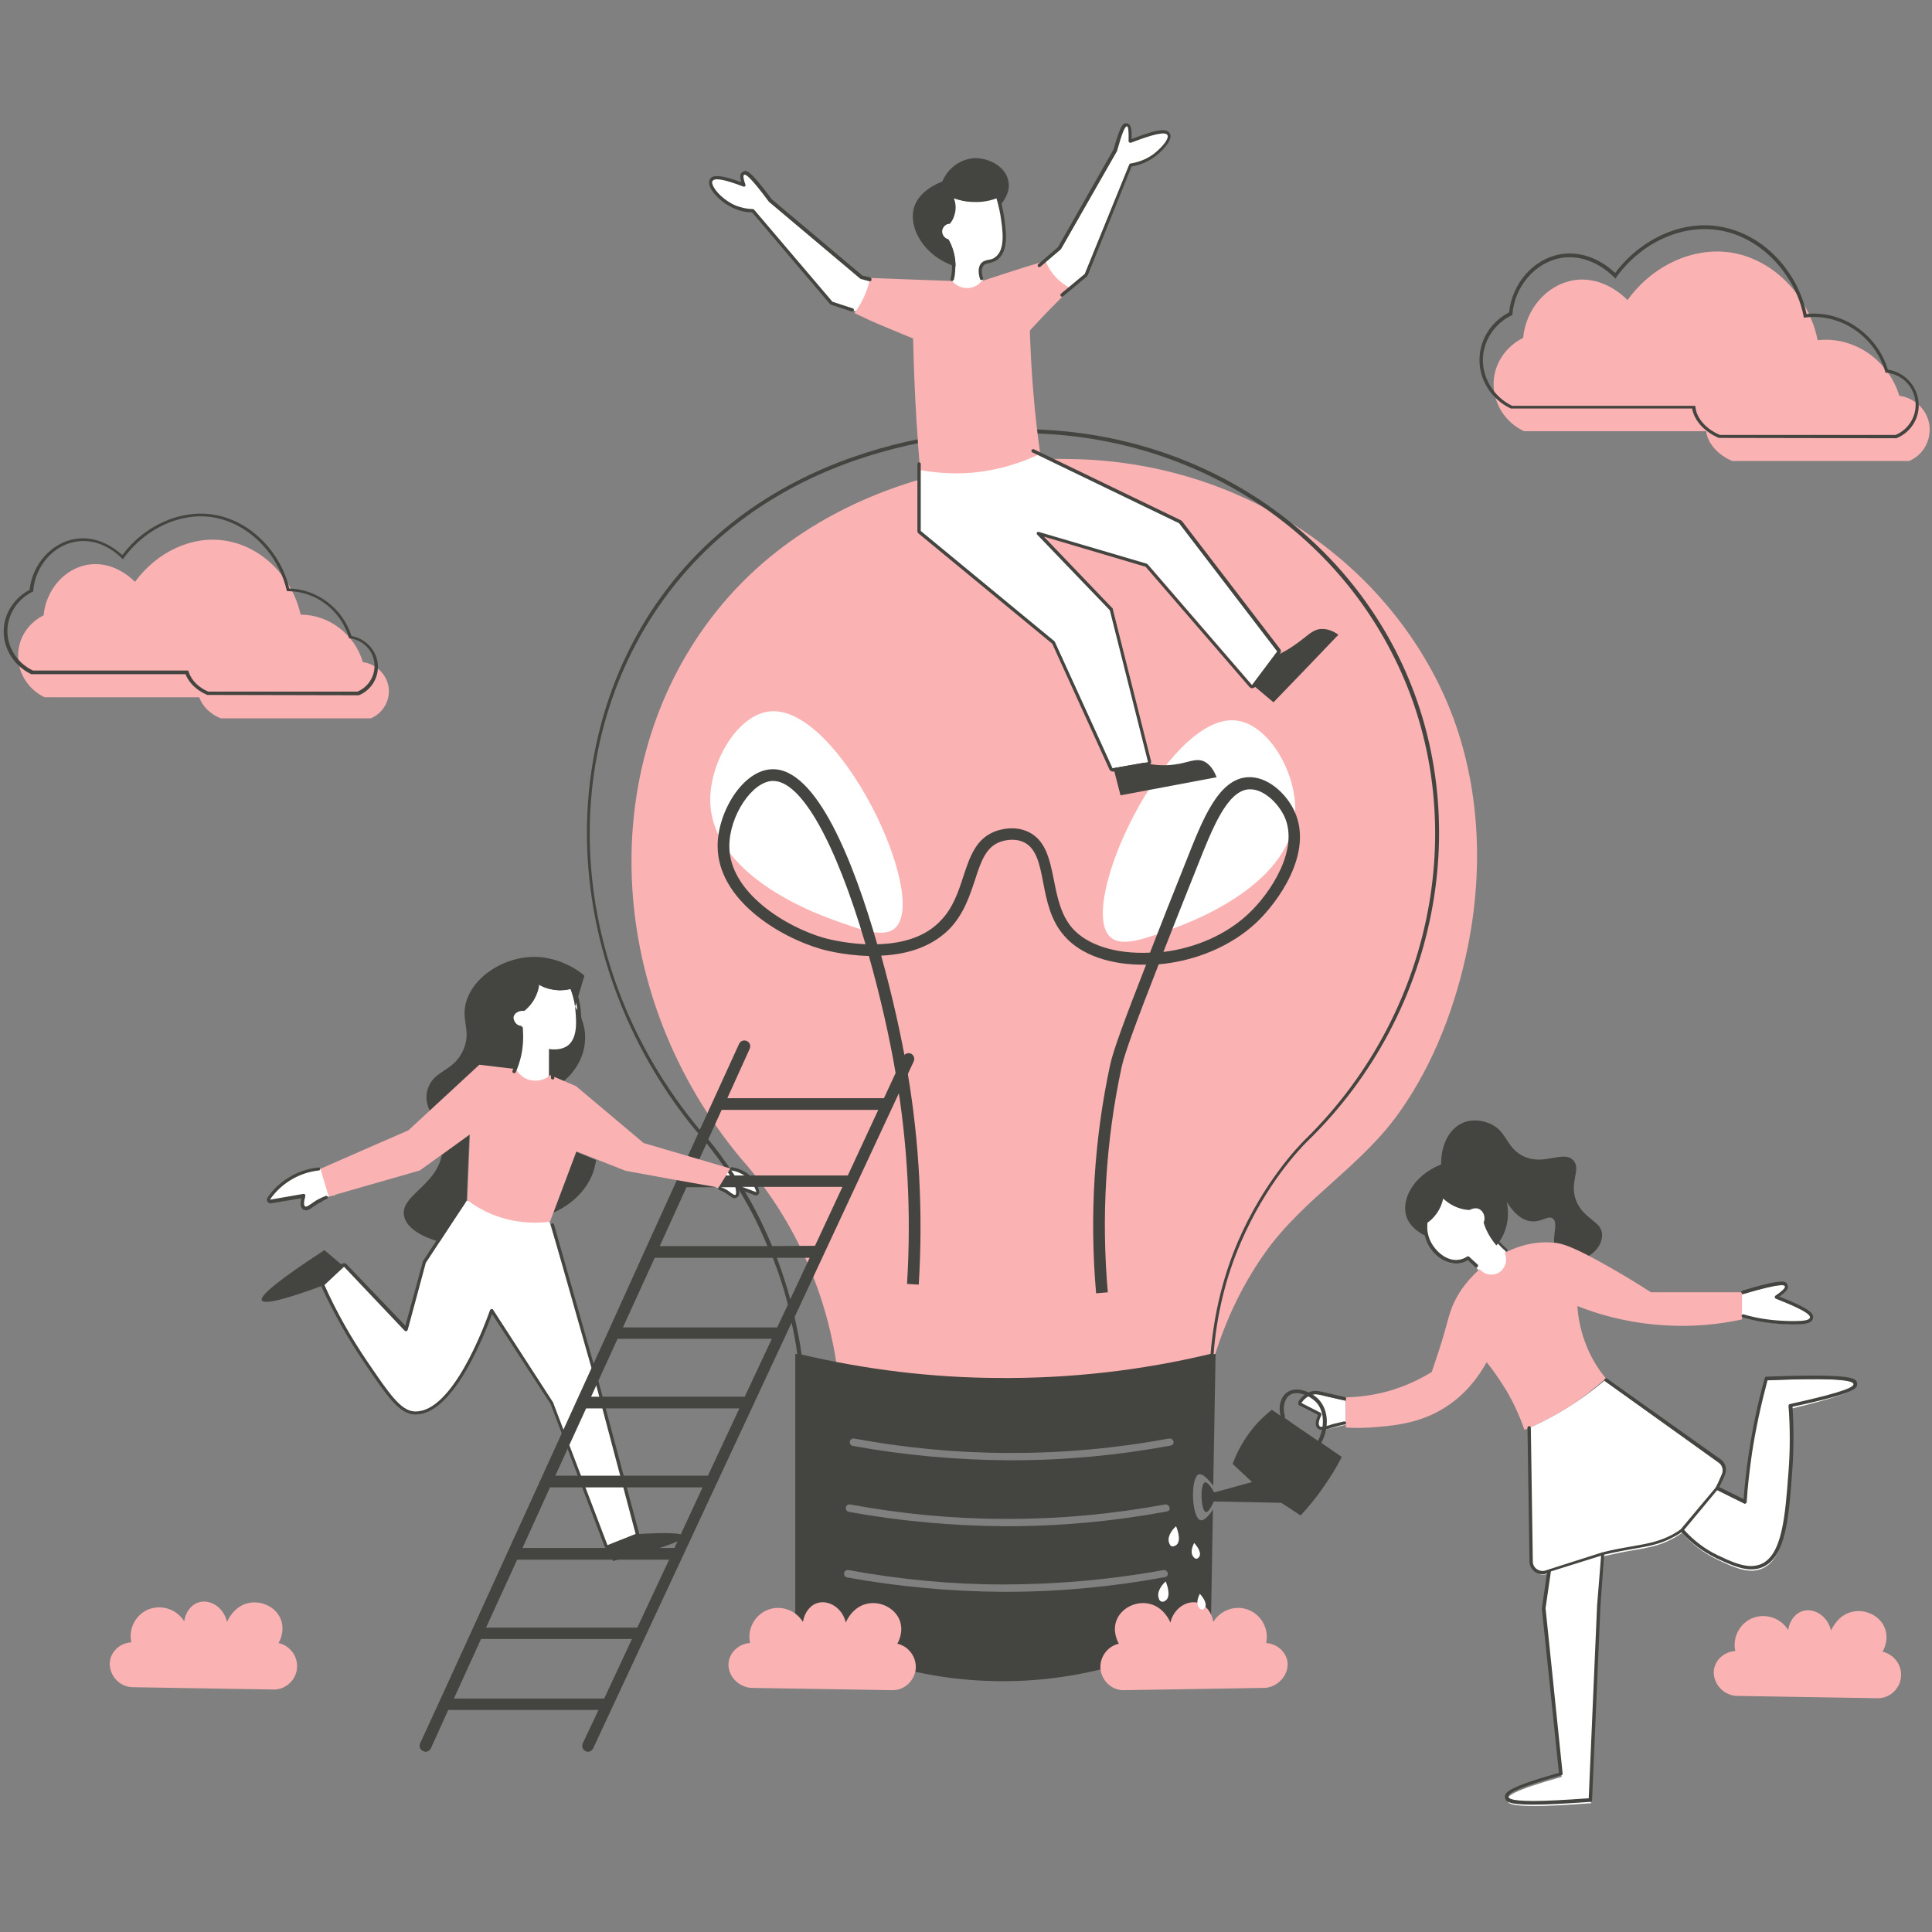 <?xml version="1.0" encoding="UTF-8"?> <svg xmlns="http://www.w3.org/2000/svg" xmlns:xlink="http://www.w3.org/1999/xlink" width="675pt" height="675pt" viewBox="0 0 675 675"><rect x="0" y="0" width="675" height="675" fill="#808080" stroke="none"/> <defs> <clipPath id="clip1"> <path d="M 6 87.492 L 674.199 87.492 L 674.199 492 L 6 492 Z M 6 87.492 "></path> </clipPath> <clipPath id="clip2"> <path d="M 93.66 43.062 L 649 43.062 L 649 630.941 L 93.66 630.941 Z M 93.66 43.062 "></path> </clipPath> <clipPath id="clip3"> <path d="M 93 43.062 L 649 43.062 L 649 630.941 L 93 630.941 Z M 93 43.062 "></path> </clipPath> </defs> <g id="surface1"> <g clip-path="url(#clip1)" clip-rule="nonzero"> <path style=" stroke:none;fill-rule:nonzero;fill:rgb(98.039%,69.8%,69.8%);fill-opacity:1;" d="M 135.789 240.109 C 136.371 244.668 133.918 249.109 129.59 250.98 L 77.098 250.98 C 73.355 249.461 70.664 246.656 69.613 243.617 L 15.598 243.617 C 9.633 240.809 5.895 234.613 6.359 228.066 C 6.711 222.453 10.098 217.543 15.246 214.969 C 16.062 206.086 22.496 198.719 30.559 197.316 C 38.98 195.914 45.176 201.289 47.168 203.277 C 54.879 192.754 67.156 187.027 78.734 188.898 C 87.035 190.184 94.867 195.328 100.016 203.043 C 102.465 206.668 104.105 210.645 105.043 214.738 C 114.863 214.738 123.863 221.52 126.785 231.34 C 131.344 231.922 135.086 235.547 135.789 240.109 Z M 674.094 148.559 C 673.391 143.18 668.949 138.973 663.57 138.27 C 659.945 126.227 648.605 118.043 636.445 118.746 C 635.977 118.746 635.508 118.859 635.039 118.859 C 634.105 113.949 632 108.922 629.078 104.48 C 623.113 95.594 614.344 89.746 604.758 88.227 C 591.547 86.238 577.398 92.672 568.629 104.828 C 566.523 102.727 559.395 96.297 549.688 97.934 C 540.336 99.566 533.086 107.988 532.148 118.043 C 526.305 120.965 522.328 126.578 521.859 133.008 C 521.395 140.375 525.602 147.504 532.5 150.664 L 596.105 150.664 C 596.574 154.871 600.199 158.965 605.227 161.07 L 666.961 161.07 C 671.871 159.082 674.793 153.82 674.094 148.559 Z M 293.047 482.719 C 291.879 471.613 288.836 455.359 280.418 437.473 C 273.52 422.855 265.219 411.867 258.555 404.383 C 212.254 348.379 208.512 271.211 246.395 218.711 C 289.656 158.73 366.121 160.133 372.668 160.367 C 427.273 160.602 477.195 189.949 501.516 236.719 C 516.484 265.48 519.172 299.152 512.859 330.605 C 508.766 350.832 501.168 371.293 489.008 388.48 C 475.793 407.305 455.449 418.762 442.121 437.473 C 429.961 454.543 424.465 471.848 421.66 483.773 C 406.578 487.746 386.816 491.488 363.434 491.84 C 334.32 492.426 310.117 487.629 293.047 482.719 "></path> </g> <g clip-path="url(#clip2)" clip-rule="nonzero"> <path style=" stroke:none;fill-rule:nonzero;fill:rgb(100%,100%,100%);fill-opacity:1;" d="M 179.281 357.613 C 178.699 356.797 178.465 355.859 178.699 355.043 C 179.047 353.523 180.801 352.586 182.672 352.703 C 184.074 351.535 185.246 350.133 186.062 348.609 C 186.766 347.207 187.352 345.688 187.582 344.051 C 187.582 343.816 187.816 343.582 187.934 343.582 C 188.168 343.465 188.402 343.465 188.52 343.582 C 189.922 344.402 191.441 344.988 193.078 345.336 C 195.184 345.688 197.289 345.688 199.395 345.102 C 199.742 344.988 200.094 345.219 200.211 345.453 C 201.262 348.027 201.848 350.598 202.082 353.289 C 202.434 357.262 203.016 363.344 199.16 366.266 C 198.223 366.969 196.234 368.02 192.844 367.668 L 192.844 376.672 C 192.844 376.906 192.727 377.141 192.613 377.258 C 191.793 377.84 189.922 379.012 187.234 379.012 C 186.883 379.012 186.414 379.012 186.062 378.895 C 182.324 378.426 180.336 375.738 179.75 374.918 C 179.633 374.684 179.633 374.449 179.633 374.215 C 180.453 372.465 181.035 370.594 181.387 368.605 C 182.09 365.566 182.207 362.289 181.973 359.133 C 180.801 359.016 179.867 358.434 179.281 357.613 Z M 264.75 417.012 C 264.633 417.125 264.402 417.242 264.168 417.125 L 257.621 414.672 C 258.086 416.66 257.969 417.594 257.27 417.945 C 257.152 418.062 256.918 418.062 256.801 418.062 C 256.332 418.062 255.867 417.711 255.164 417.242 C 254.578 416.895 253.996 416.426 253.059 415.957 C 252.125 415.488 250.953 415.023 249.902 414.789 C 249.785 414.789 249.551 414.672 249.551 414.438 C 249.434 414.32 249.434 414.086 249.551 413.969 L 252.242 408.707 C 252.359 408.59 252.477 408.473 252.707 408.359 C 253.996 408.242 257.504 408.125 260.66 410.461 C 263.348 412.449 264.402 415.023 264.75 416.426 C 264.984 416.66 264.867 416.895 264.75 417.012 Z M 116.613 417.594 C 114.977 417.945 113.457 418.414 112.055 419.113 C 110.766 419.699 109.832 420.402 109.133 420.984 C 108.309 421.57 107.609 422.039 107.027 422.039 C 106.793 422.039 106.676 422.039 106.441 421.922 C 105.625 421.453 105.625 420.168 106.207 417.711 L 94.75 419.699 C 94.516 419.699 94.164 419.582 94.047 419.348 C 93.93 419.113 93.93 418.879 94.047 418.648 C 96.152 415.605 99.074 413.035 102.348 411.281 C 106.555 408.941 110.648 408.359 113.336 408.359 C 113.691 408.359 113.922 408.473 114.043 408.824 L 117.199 416.895 C 117.316 417.125 117.316 417.242 117.199 417.477 C 116.965 417.477 116.73 417.594 116.613 417.594 Z M 208.043 481.082 C 203.949 466.816 199.738 452.32 195.297 437.82 C 194.246 434.195 193.074 430.574 192.023 426.949 C 191.789 426.949 191.555 426.832 191.438 426.832 L 163.844 419.582 C 163.613 419.582 163.379 419.465 163.145 419.465 C 158.234 426.598 153.207 433.848 148.293 440.98 C 148.293 441.094 148.18 441.094 148.18 441.211 L 141.863 464.598 L 120.586 442.148 C 120.352 441.914 119.883 441.914 119.648 442.148 L 112.871 448.461 C 112.637 448.695 112.637 448.93 112.754 449.281 C 116.965 458.633 122.105 467.637 127.832 476.055 C 135.434 487.164 139.645 493.359 144.672 493.594 L 145.137 493.594 C 158.234 493.594 169.223 464.48 171.562 457.699 L 192.609 490.203 L 211.551 539.895 C 211.668 540.012 211.781 540.246 211.898 540.246 L 212.367 540.246 L 222.07 536.387 C 222.422 536.27 222.539 535.918 222.422 535.566 C 217.746 517.562 212.953 499.32 208.043 481.082 Z M 526.184 437.473 L 526.066 437.238 C 524.312 435.719 522.676 433.965 521.508 431.977 C 520.57 430.457 519.754 428.82 519.168 427.066 C 519.871 424.844 518.934 422.504 517.18 421.688 C 515.543 420.984 514.023 421.688 513.438 422.039 C 512.035 421.922 510.633 421.688 509.348 421.219 C 507.711 420.516 506.191 419.582 504.785 418.297 L 503.852 417.477 L 503.617 418.648 C 503.266 420.402 502.566 422.039 501.512 423.559 C 500.695 424.727 499.641 425.777 498.473 426.715 L 498.238 426.832 L 498.238 427.066 C 497.891 429.051 497.891 431.977 499.41 434.898 C 501.164 438.406 505.137 442.031 509.582 441.445 C 510.75 441.328 511.918 440.863 512.973 440.16 L 515.895 442.848 C 516.598 444.137 517.766 445.188 519.285 445.656 C 519.871 445.891 520.453 445.891 521.156 445.891 C 522.09 445.891 523.027 445.656 523.844 445.188 C 526.535 443.902 527.703 440.395 526.184 437.473 Z M 608.965 460.152 C 613.406 461.441 617.965 462.258 622.527 462.492 C 624.164 462.609 625.566 462.609 626.734 462.609 C 630.828 462.609 632.465 462.141 632.816 460.973 C 633.051 459.805 632.348 458.281 620.539 453.723 C 623.93 451.5 624.398 450.566 624.047 449.746 C 623.695 448.93 623.227 447.879 608.965 452.086 C 608.73 452.203 608.496 452.438 608.496 452.789 L 608.496 459.57 C 608.496 459.805 608.73 460.152 608.965 460.152 Z M 469.594 489.266 C 467.605 488.801 465.852 488.449 464.449 488.098 L 463.398 487.863 C 460.707 487.164 459.656 486.93 458.371 487.281 C 456.848 487.629 455.445 488.684 454.277 490.32 C 454.16 490.438 454.16 490.672 454.16 490.902 C 454.16 491.137 454.277 491.254 454.512 491.371 L 461.176 494.762 C 460.125 497.102 459.891 498.504 460.707 499.32 C 460.941 499.555 461.293 499.672 461.762 499.672 C 462.344 499.672 463.281 499.438 464.801 499.09 C 465.383 498.973 465.969 498.738 466.789 498.621 C 467.957 498.27 469.008 498.035 469.711 497.918 C 470.062 497.801 470.18 497.57 470.18 497.219 L 470.18 490.086 C 470.18 489.617 469.945 489.383 469.594 489.266 Z M 648.133 484.004 C 648.016 482.836 647.781 480.965 617.5 482.25 L 617.031 482.25 L 616.914 482.719 C 614.574 491.02 612.82 499.555 611.535 508.09 C 610.719 513.82 610.016 519.551 609.664 525.395 L 599.844 520.602 C 600.664 519.082 601.363 517.445 602.184 515.691 C 602.883 514.055 602.301 512.066 600.895 511.016 L 560.559 482.367 L 560.207 482.719 C 556 486.227 551.555 489.383 546.996 492.191 C 543.137 494.527 539.047 496.75 534.836 498.621 L 534.484 498.855 L 535.188 546.324 C 535.188 547.609 535.887 548.781 536.941 549.48 C 537.641 549.949 538.344 550.184 539.047 550.184 C 539.512 550.184 539.98 550.066 540.449 549.949 C 540.801 549.832 541.148 549.715 541.5 549.598 L 539.512 562.926 L 545.594 620.805 C 527.703 625.832 526.535 627.586 526.652 628.988 C 526.77 629.805 527.004 630.977 536.004 630.977 C 540.215 630.977 546.293 630.742 555.297 630.039 L 555.883 630.039 L 558.805 562.109 L 560.09 543.754 C 564.184 542.816 567.574 542.117 570.496 541.648 C 575.992 540.711 579.969 540.012 584.41 537.555 C 585.578 536.973 586.633 536.27 587.684 535.566 C 591.191 539.543 595.402 542.699 600.078 544.922 C 604.055 546.793 608.145 548.781 612.004 548.781 C 613.172 548.781 614.344 548.547 615.512 548.078 C 623.461 544.922 624.516 531.125 625.684 515.223 C 626.27 507.508 626.27 499.789 625.684 492.191 C 648.484 486.695 648.25 485.059 648.133 484.004 Z M 331.043 84.137 C 332.328 86.594 333.031 89.281 333.266 91.969 C 333.379 94.074 333.148 96.18 332.68 98.168 L 332.68 98.637 C 333.613 100.738 335.719 102.258 338.059 102.258 L 338.293 102.258 C 340.512 102.145 342.5 100.738 343.438 98.637 C 343.555 98.52 343.555 98.285 343.438 98.168 C 342.5 95.715 342.5 93.84 343.32 92.672 C 343.902 91.855 344.605 91.734 345.539 91.504 C 346.477 91.27 347.527 91.035 348.582 90.215 C 352.207 87.176 351.152 80.512 350.336 75.133 C 349.984 73.027 349.516 71.043 348.93 69.055 C 348.93 68.82 348.699 68.703 348.582 68.703 C 348.465 68.582 348.23 68.582 347.996 68.703 C 345.656 69.637 343.086 69.992 340.512 69.992 C 338.176 69.992 335.719 69.52 333.496 68.703 C 333.266 68.582 333.031 68.703 332.797 68.82 C 332.562 68.938 332.562 69.289 332.68 69.52 C 333.031 70.574 333.613 72.562 332.914 74.781 C 332.68 75.719 332.211 76.652 331.629 77.473 C 330.105 77.703 328.82 78.875 328.586 80.512 C 328.469 82.031 329.523 83.551 331.043 84.137 Z M 447.027 227.246 L 412.77 182.582 L 412.535 182.348 L 361.207 157.562 C 361.09 157.562 360.973 157.441 360.855 157.441 L 322.156 161.539 C 321.805 161.539 321.57 161.887 321.57 162.238 L 321.57 185.621 C 321.57 185.855 321.688 185.973 321.805 186.09 L 368.574 224.676 L 388.684 268.754 C 388.801 268.988 389.035 269.105 389.27 269.105 L 389.387 269.105 L 401.547 266.883 C 401.781 266.883 401.898 266.766 402.012 266.531 C 402.129 266.414 402.129 266.184 402.129 265.949 L 388.801 212.984 C 388.801 212.867 388.684 212.75 388.684 212.633 L 363.43 186.207 L 401.195 197.316 L 437.559 239.406 C 437.676 239.523 437.91 239.641 438.141 239.641 C 438.375 239.641 438.492 239.523 438.609 239.406 L 447.379 227.715 C 447.145 227.715 447.145 227.48 447.027 227.246 Z M 371.73 102.727 L 379.566 96.176 C 379.68 96.059 379.68 96.059 379.797 95.945 L 395.23 57.711 C 398.855 57.125 402.129 55.605 404.703 53.383 C 405.871 52.332 409.73 48.824 408.562 46.953 C 407.859 45.781 405.754 45.316 395.113 49.41 C 395.23 44.266 394.766 43.797 394.062 43.68 C 393.129 43.562 392.426 44.027 390.086 52.449 L 370.562 86.824 L 363.547 92.789 C 363.312 92.902 363.312 93.254 363.312 93.488 C 364.016 95.824 365.066 97.812 366.586 99.684 C 367.754 101.086 369.043 102.258 370.68 103.191 C 370.797 103.312 370.914 103.312 371.031 103.312 C 371.145 103.312 371.379 103.312 371.496 103.191 L 371.73 102.727 M 306.723 97.699 C 304.852 97.465 302.98 97.113 301.109 96.879 L 269.309 70.102 C 261.473 59.578 260.656 60.164 259.836 60.633 C 259.254 60.98 259.02 61.805 259.953 64.727 C 249.898 60.75 248.965 62.27 248.496 62.973 C 248.262 63.441 248.145 64.023 248.379 64.727 C 249.199 67.066 252.707 70.688 256.914 72.441 C 258.785 73.258 260.891 73.609 262.996 73.609 L 290.355 105.766 C 290.473 105.883 290.473 105.883 290.586 105.996 C 294.211 107.164 297.836 108.336 301.344 109.504 L 302.047 109.039 L 302.512 108.102 C 303.098 106.934 304.734 103.656 304.852 103.543 C 305.555 102.258 306.254 100.387 306.723 97.699 Z M 387.867 327.332 C 391.84 331.07 399.91 328.031 409.848 324.406 C 415.691 322.305 452.758 308.738 452.523 282.316 C 452.406 268.988 442.82 252.617 431.477 251.684 C 407.625 249.695 376.059 316.223 387.867 327.332 Z M 312.805 324.172 C 308.828 327.914 300.762 324.875 290.82 321.25 C 284.977 319.145 247.91 305.582 248.145 279.16 C 248.262 265.828 257.852 249.461 269.191 248.527 C 293.16 246.539 324.613 313.066 312.805 324.172 "></path> </g> <path style=" stroke:none;fill-rule:nonzero;fill:rgb(26.669%,26.669%,25.099%);fill-opacity:1;" d="M 456.035 398.07 C 453.695 400.406 441.535 412.918 432.535 433.73 C 427.273 446.008 424.113 459.102 422.945 473.016 C 398.625 478.859 373.605 481.668 348.586 481.434 C 325.551 481.316 302.516 478.512 280.066 473.25 C 279.484 468.805 278.547 464.48 277.613 460.152 L 319.238 370.824 C 319.703 369.773 319.238 368.605 318.301 368.137 C 317.25 367.668 316.078 368.137 315.613 369.07 L 308.832 383.688 L 254.113 383.688 L 261.945 366.383 C 262.414 365.332 261.945 364.16 260.895 363.695 C 259.84 363.227 258.672 363.695 258.203 364.746 L 248.969 384.973 L 244.523 394.68 L 244.059 394.211 C 198.34 338.906 193.312 262.906 231.898 209.359 C 274.691 150.195 349.168 151.012 357.586 151.363 C 412.422 151.598 461.648 180.711 485.848 227.246 C 514.848 282.434 502.453 352.586 456.035 398.07 Z M 409.031 505.051 C 390.793 508.441 372.086 510.195 353.496 510.195 L 352.324 510.195 C 334.203 510.078 315.848 508.441 297.957 505.168 C 297.254 505.051 296.789 504.352 296.906 503.648 C 297.023 502.945 297.723 502.48 298.426 502.598 C 316.195 505.871 334.32 507.625 352.324 507.625 C 371.148 507.742 389.973 505.988 408.449 502.598 C 409.148 502.48 409.852 502.945 409.969 503.648 C 410.203 504.234 409.734 504.934 409.031 505.051 Z M 407.629 528.086 C 389.391 531.477 370.684 533.23 352.09 533.23 L 350.922 533.23 C 332.801 533.113 314.441 531.477 296.555 528.203 C 295.852 528.086 295.387 527.383 295.5 526.684 C 295.617 525.98 296.32 525.512 297.023 525.629 C 314.793 528.902 332.918 530.656 350.922 530.656 C 369.746 530.773 388.57 529.02 407.043 525.629 C 407.746 525.512 408.449 525.98 408.566 526.684 C 408.914 527.266 408.449 527.969 407.629 528.086 Z M 407.043 551 C 388.805 554.391 370.098 556.145 351.508 556.145 L 350.336 556.145 C 332.215 556.027 313.859 554.391 295.969 551.117 C 295.27 551 294.801 550.301 294.918 549.598 C 295.035 548.898 295.734 548.43 296.438 548.547 C 314.211 551.82 332.332 553.574 350.336 553.574 C 369.047 553.574 387.988 551.938 406.461 548.547 C 407.16 548.43 407.863 548.898 407.98 549.598 C 408.215 550.184 407.746 550.883 407.043 551 Z M 271.531 463.777 L 217.633 463.777 L 228.738 439.457 L 270.012 439.457 C 272.117 444.836 273.871 450.215 275.273 455.828 Z M 260.191 487.98 L 206.523 487.98 L 215.762 467.754 L 269.664 467.754 Z M 247.332 515.574 L 194.016 515.574 L 204.77 492.074 L 258.32 492.074 Z M 235.637 540.828 L 182.555 540.828 L 192.145 519.668 L 245.461 519.668 Z M 222.66 568.656 L 169.812 568.656 L 180.684 544.922 L 233.77 544.922 Z M 211.086 593.445 L 158.586 593.445 L 168.059 572.633 L 220.789 572.633 Z M 239.848 414.789 L 257.621 414.789 C 259.957 418.648 262.531 423.09 264.867 428 C 266.039 430.457 267.09 432.91 268.141 435.367 L 230.492 435.367 Z M 246.863 399.473 C 249.086 402.277 252.008 406.02 255.047 410.695 L 241.719 410.695 Z M 256.684 410.695 C 253.176 405.316 249.902 400.992 247.449 398.07 L 252.125 387.781 L 306.844 387.781 L 296.203 410.695 Z M 282.875 439.457 L 276.094 453.957 C 274.809 449.047 273.172 444.137 271.418 439.457 Z M 269.777 435.367 C 268.609 432.676 267.441 429.988 266.156 427.301 C 263.934 422.621 261.594 418.414 259.258 414.672 L 294.332 414.672 L 284.746 435.25 Z M 487.254 226.664 C 462.699 179.66 413.125 150.312 357.82 149.961 C 349.402 149.609 274.105 148.793 230.961 208.539 C 212.371 234.262 203.25 266.883 205.355 300.441 C 207.461 334.348 220.789 367.902 243.121 395.027 L 243.941 395.965 L 236.691 411.867 L 225.465 436.535 L 212.605 464.949 L 188.988 516.742 L 164.785 569.824 L 153.441 594.613 L 146.777 609.109 C 146.312 610.164 146.777 611.332 147.832 611.801 C 148.066 611.918 148.414 612.035 148.648 612.035 C 149.469 612.035 150.168 611.566 150.52 610.863 L 156.602 597.418 L 209.098 597.418 L 203.602 609.109 C 203.133 610.164 203.602 611.332 204.539 611.801 C 204.77 611.918 205.121 612.035 205.355 612.035 C 206.176 612.035 206.875 611.566 207.227 610.863 L 276.562 462.141 C 277.379 465.766 278.082 469.391 278.547 473.133 C 278.316 473.133 278.082 473.016 277.848 473.016 L 277.848 567.84 C 289.422 574.504 312.805 585.961 344.375 587.246 C 382.957 588.883 411.488 574.504 423.062 567.84 C 423.297 554.391 423.531 540.828 423.766 527.383 C 422.359 529.605 420.723 531.359 419.438 531.125 C 416.281 530.305 415.812 516.16 418.855 515.105 C 420.141 514.758 421.895 516.508 423.883 519.082 C 424.113 503.766 424.465 488.449 424.699 473.016 C 424.465 473.016 424.23 473.133 424 473.133 C 425.051 459.453 428.207 446.355 433.469 434.199 C 442.355 413.504 454.281 401.227 456.621 398.887 C 503.855 353.172 516.25 282.316 487.254 226.664 "></path> <path style=" stroke:none;fill-rule:nonzero;fill:rgb(26.669%,26.669%,25.099%);fill-opacity:1;" d="M 559.742 431.508 C 559.742 434.781 557.172 438.172 553.547 439.457 C 550.391 440.629 546.18 440.043 544.191 437.473 C 541.152 433.613 545.012 427.414 542.438 425.66 C 540.801 424.609 538.699 426.949 535.191 426.715 C 531.332 426.48 528.293 422.973 526.422 419.934 C 526.773 421.453 527.238 424.609 526.305 428.352 C 525.484 431.625 523.848 433.965 522.797 435.133 C 522.094 434.312 521.512 433.496 520.809 432.445 C 519.523 430.457 518.82 428.703 518.352 427.184 C 519.172 425.195 518.238 423.09 516.715 422.387 C 515.195 421.688 513.559 422.738 513.441 422.738 C 512.391 422.738 510.754 422.504 509 421.805 C 506.66 420.867 505.141 419.582 504.207 418.762 C 503.973 419.934 503.387 421.922 501.984 423.906 C 500.816 425.547 499.645 426.598 498.711 427.184 C 498.594 428.234 498.359 429.988 498.828 432.094 C 497.309 431.508 492.746 429.285 491.344 424.961 C 489.473 418.996 493.918 410.578 503.504 406.836 C 503.387 399.938 506.426 394.211 511.223 392.223 C 514.961 390.703 518.703 391.871 519.641 392.223 C 526.539 394.562 525.836 400.641 531.918 403.797 C 539.398 407.656 546.18 401.578 549.688 405.434 C 552.613 408.59 548.051 412.918 550.742 419.699 C 553.547 426.246 559.742 426.598 559.742 431.508 Z M 349.52 71.625 C 349.402 71.859 349.168 72.09 349.051 72.328 C 348.816 71.039 348.469 69.988 348.234 69.285 C 346.598 69.871 343.906 70.688 340.516 70.574 C 337.359 70.574 334.906 69.871 333.266 69.285 C 333.617 70.223 334.32 72.328 333.5 75.012 C 333.152 76.422 332.449 77.473 331.863 78.172 C 330.461 78.172 329.41 79.227 329.176 80.625 C 329.059 82.027 329.992 83.316 331.398 83.668 C 332.332 85.305 333.617 88.227 333.852 92.086 L 333.852 93.137 C 322.746 89.516 317.25 79.574 319.355 72.441 C 321.227 66.48 328.008 63.906 329.176 63.441 C 331.281 58.645 335.605 55.488 340.516 55.258 C 345.426 55.137 351.508 58.18 352.324 63.441 C 353.145 67.531 349.988 71.039 349.52 71.625 Z M 208.277 405.316 C 208.047 406.723 207.695 408.008 207.344 409.293 C 204.422 417.594 197.406 421.922 193.312 423.676 C 196.004 416.543 198.691 409.527 201.262 402.395 Z M 204.188 340.895 C 203.133 344.52 201.965 348.145 200.914 351.77 C 200.562 349.078 199.859 346.973 199.277 345.453 C 197.988 345.805 195.535 346.273 192.727 345.688 C 190.625 345.336 188.988 344.52 187.934 343.816 C 187.699 344.988 187.352 346.742 186.297 348.609 C 185.129 350.832 183.492 352.352 182.555 353.055 C 180.801 352.82 179.281 353.754 179.047 354.926 C 178.699 356.328 179.984 358.316 182.207 358.434 C 182.555 361.004 182.555 364.512 181.738 368.605 C 181.27 370.824 180.57 372.695 179.867 374.332 L 167.473 372.23 L 150.168 388.129 C 149.117 385.793 148.531 383.336 149.469 380.414 C 151.688 373.633 158.355 374.684 161.859 366.852 C 165.02 359.602 160.457 356.328 163.266 348.844 C 166.07 341.48 173.672 336.684 180.57 335.047 C 193.43 331.891 203.25 339.957 204.188 340.895 Z M 154.379 403.445 C 152.391 414.32 139.762 417.711 141.168 424.844 C 142.102 429.285 147.715 432.211 153.559 433.848 L 163.031 419.348 L 163.965 396.434 Z M 201.031 352.938 C 201.031 352.469 200.914 352 200.914 351.652 C 201.965 353.289 204.652 357.379 204.422 363.109 C 204.188 370.824 199.16 375.969 196.703 377.957 L 191.793 376.203 L 191.793 366.5 C 195.652 367.086 197.641 365.797 198.34 365.332 C 201.848 362.641 201.379 356.797 201.031 352.938 "></path> <path style=" stroke:none;fill-rule:nonzero;fill:rgb(26.669%,26.669%,25.099%);fill-opacity:1;" d="M 72.77 241.629 L 124.914 241.629 C 129.008 239.875 131.344 235.664 130.762 231.34 C 130.176 227.012 126.668 223.621 122.344 223.039 L 121.992 223.039 L 121.875 222.688 C 119.066 213.215 110.305 206.551 100.711 206.551 L 100.246 206.551 L 100.129 206.086 C 99.195 202.109 97.441 198.133 95.105 194.625 C 89.957 187.027 82.355 182 74.293 180.711 C 63.066 178.957 50.906 184.57 43.309 194.859 L 42.957 195.445 L 42.488 194.977 C 40.734 193.223 34.652 187.844 26.469 189.246 C 18.637 190.535 12.324 197.781 11.621 206.316 L 11.621 206.668 L 11.27 206.785 C 6.359 209.242 3.082 214.035 2.617 219.414 C 2.152 225.609 5.773 231.574 11.504 234.262 L 65.758 234.262 L 65.875 234.613 C 66.805 237.652 69.383 240.227 72.77 241.629 Z M 125.148 242.914 L 72.418 242.797 C 68.797 241.277 65.988 238.59 64.82 235.547 L 10.922 235.547 C 4.723 232.625 0.863 226.195 1.328 219.531 C 1.684 213.918 5.188 208.773 10.336 206.086 C 11.27 197.199 17.938 189.715 26.121 188.312 C 34.188 186.91 40.387 191.82 42.723 193.926 C 50.555 183.52 62.949 178.023 74.406 179.777 C 82.941 181.062 90.773 186.324 96.035 194.16 C 98.375 197.664 100.129 201.523 101.066 205.617 C 110.891 205.852 119.77 212.633 122.809 222.219 C 127.488 223.039 131.227 226.777 131.93 231.457 C 132.633 236.25 129.941 241.043 125.383 242.914 Z M 600.898 151.949 L 662.285 151.949 C 667.078 149.961 669.883 144.934 669.184 139.906 C 668.48 134.762 664.387 130.789 659.125 130.203 L 658.777 130.203 L 658.66 129.852 C 655.152 118.043 644.043 109.977 632.117 110.793 C 631.766 110.793 631.301 110.91 630.949 110.91 L 630.246 111.027 L 630.129 110.441 C 629.195 105.531 627.09 100.621 624.168 96.297 C 618.32 87.641 609.668 81.797 600.316 80.395 C 587.336 78.406 573.422 84.836 564.77 96.762 L 564.422 97.348 L 563.953 96.883 C 561.965 94.891 554.949 88.578 545.48 90.098 C 536.477 91.621 529.227 99.918 528.41 109.742 L 528.41 110.09 L 528.059 110.211 C 522.328 113.012 518.586 118.512 518.121 124.703 C 517.652 131.719 521.746 138.621 528.293 141.777 L 592.246 141.777 L 592.363 142.242 C 592.715 146.102 596.105 149.961 600.898 151.949 Z M 662.516 153.117 L 600.551 153.004 C 595.52 150.898 591.898 146.918 591.195 142.715 L 527.824 142.715 C 520.809 139.438 516.367 132.07 516.949 124.473 C 517.418 118.043 521.277 112.195 527.238 109.156 C 528.293 98.98 535.773 90.449 545.246 88.812 C 554.598 87.289 561.73 92.902 564.305 95.359 C 573.305 83.434 587.453 77.004 600.551 79.105 C 610.254 80.625 619.258 86.59 625.219 95.594 C 628.141 99.918 630.129 104.715 631.184 109.742 C 631.418 109.742 631.766 109.625 632 109.625 C 644.277 108.805 655.852 116.992 659.594 129.148 C 665.09 129.965 669.414 134.297 670.234 139.906 C 671.051 145.52 667.895 151.012 662.516 153.117 "></path> <path style=" stroke:none;fill-rule:nonzero;fill:rgb(26.669%,26.669%,25.099%);fill-opacity:1;" d="M 437.68 239.289 L 444.926 245.371 C 452.527 237.535 460.012 229.703 467.609 221.75 C 466.09 220.699 463.867 219.531 461.297 219.766 C 458.258 220.113 456.734 222.336 452.293 225.375 C 450.305 226.777 447.852 228.184 444.926 229.586 Z M 389.039 268.402 C 389.855 271.559 390.676 274.719 391.492 277.875 C 402.719 275.77 413.824 273.664 425.051 271.559 C 424.348 269.688 422.945 267 420.492 265.949 C 417.566 264.777 415.113 266.531 410.32 267.117 C 407.863 267.469 404.238 267.586 399.445 266.531 Z M 460.477 503.414 C 463.051 498.387 462.699 492.773 459.66 489.734 C 457.438 487.512 452.879 485.527 450.305 487.629 C 448.668 489.031 448.082 491.957 448.902 494.762 C 449.02 494.996 448.902 495.23 448.785 495.348 C 452.645 498.152 456.617 500.727 460.477 503.414 Z M 468.777 509.027 C 467.141 512.301 465.039 515.809 462.465 519.434 C 459.777 523.406 456.969 526.684 454.398 529.488 C 452.176 527.969 449.836 526.449 447.617 525.043 L 424.113 524.578 C 423.062 526.914 422.012 528.438 421.309 528.32 C 419.555 527.969 419.203 518.379 420.957 517.914 C 421.777 517.68 422.945 519.199 424.23 521.422 C 428.676 520.25 433.117 518.965 437.445 517.797 C 435.223 515.691 432.883 513.586 430.664 511.48 C 431.832 508.207 433.938 503.766 437.562 499.207 C 439.898 496.281 442.355 494.18 444.344 492.539 C 445.395 493.242 446.445 493.945 447.383 494.645 C 446.562 491.371 447.383 488.332 449.371 486.695 C 452.645 484.004 458.023 486.227 460.594 488.801 C 464.102 492.426 464.57 498.504 461.648 504.117 C 463.984 505.754 466.441 507.391 468.777 509.027 Z M 448.785 285.355 C 446.562 280.562 441.535 275.77 436.859 275.77 L 436.273 275.77 C 428.676 276.355 423.531 289.566 418.504 302.191 C 413.824 313.887 409.852 323.941 406.461 332.594 C 417.918 331.191 428.559 326.395 436.043 319.379 C 443.992 312.016 453.93 296.699 448.785 285.355 Z M 302.398 329.902 C 291.879 294.125 279.953 272.848 270.129 272.848 L 269.895 272.848 C 262.766 273.078 254.812 285.008 254.812 295.645 C 254.812 312.016 275.039 324.059 287.902 327.684 C 287.902 327.684 294.332 329.555 302.398 329.902 Z M 438.848 322.422 C 430.195 330.488 417.918 335.75 404.824 336.918 C 397.574 355.508 392.898 367.902 391.844 372.93 C 386.352 398.535 384.711 425.078 387.051 451.5 L 382.957 451.852 C 380.621 424.961 382.258 398.07 387.871 371.996 C 388.922 366.969 393.246 355.391 400.379 337.152 L 400.379 337.035 C 388.102 337.27 377.582 333.645 371.852 326.98 C 367.059 321.602 365.656 314.586 364.484 308.391 C 363.199 301.727 362.031 295.879 357.121 294.008 C 355.016 293.191 352.441 293.191 349.754 294.008 C 344.492 295.762 342.738 300.906 340.633 307.453 C 338.762 313.066 336.66 319.496 331.629 324.641 C 326.02 330.254 318.066 333.41 307.895 333.879 L 307.895 333.996 C 311.637 347.441 314.91 361.941 317.133 374.918 C 321.227 399.238 322.512 424.023 320.992 448.812 L 316.898 448.578 C 318.418 424.141 317.133 399.59 313.039 375.621 C 310.82 362.406 307.43 347.676 303.57 333.996 C 294.332 333.762 287.082 331.656 286.734 331.539 C 272.234 327.332 250.723 314.352 250.723 295.527 C 250.723 283.719 259.492 269.105 269.664 268.754 C 285.328 268.168 298.309 301.375 306.492 329.902 C 316.082 329.668 323.562 326.98 328.473 321.836 C 332.918 317.395 334.789 311.664 336.543 306.285 C 338.879 299.27 340.984 292.723 348.234 290.266 C 351.859 289.098 355.367 289.098 358.406 290.266 C 365.305 292.957 366.707 300.09 368.227 307.57 C 369.395 313.535 370.684 319.73 374.656 324.293 C 379.918 330.254 389.973 333.41 401.785 332.828 C 405.289 323.824 409.5 313.066 414.527 300.555 C 420.258 286.059 425.637 272.379 435.691 271.559 C 442.707 270.977 449.488 277.289 452.293 283.484 C 458.957 298.102 446.445 315.289 438.848 322.422 Z M 212.137 539.895 C 212.84 541.766 213.422 543.52 214.125 545.391 C 230.961 541.062 239.145 538.258 238.914 536.738 C 238.68 535.566 233.066 535.332 221.84 536.035 Z M 113.34 448.93 C 99.543 454.074 92.297 455.828 91.477 454.309 C 90.66 452.672 97.91 446.824 113.34 436.77 L 120.121 442.5 L 113.34 448.93 "></path> <path style=" stroke:none;fill-rule:nonzero;fill:rgb(98.039%,69.8%,69.8%);fill-opacity:1;" d="M 180.219 373.516 C 176.008 373.047 171.684 372.465 167.473 371.996 L 142.688 394.91 C 132.398 399.355 122.109 403.914 111.938 408.359 C 112.875 411.633 113.926 414.789 114.863 418.062 C 125.5 415.023 136.023 411.98 146.66 408.941 L 164.199 396.316 L 163.266 419.348 C 165.836 421.219 169.812 423.793 175.191 425.43 C 182.438 427.648 188.637 427.301 192.145 426.832 C 195.184 418.648 198.34 410.461 201.379 402.277 L 218.566 409.059 C 229.441 411.047 240.316 413.035 251.07 414.906 C 252.477 412.684 253.762 410.461 255.164 408.242 C 245.109 405.316 234.938 402.277 224.883 399.355 L 201.262 379.477 C 198.223 378.191 195.301 376.906 192.262 375.621 C 191.91 375.969 189.57 377.957 186.062 377.492 C 182.324 377.141 180.453 373.867 180.219 373.516 Z M 332.684 98.168 C 328.355 98.051 323.914 97.812 319.586 97.699 C 314.441 97.469 309.184 97.348 304.039 97.113 C 303.688 98.637 303.219 100.504 302.398 102.492 C 301.23 105.414 299.711 107.754 298.543 109.391 C 301.934 111.027 305.441 112.668 309.184 114.184 C 312.574 115.59 315.848 116.992 319.004 118.273 C 319.238 127.516 319.586 136.984 320.172 146.574 C 320.523 152.535 320.992 158.5 321.457 164.227 C 326.137 165.047 332.215 165.746 339.465 165.164 C 349.988 164.227 358.289 161.07 363.434 158.5 C 362.496 151.949 361.68 145.051 361.094 137.805 C 360.395 129.969 360.043 122.605 359.809 115.473 C 361.445 113.719 363.082 111.965 364.836 110.09 C 367.992 106.82 371.031 103.781 374.074 100.738 C 372.668 100.039 370.566 98.75 368.578 96.531 C 366.824 94.543 365.77 92.438 365.305 91.152 C 360.859 92.438 356.301 93.84 351.742 95.359 C 348.699 96.297 345.777 97.348 342.855 98.285 C 342.621 98.637 340.984 100.621 338.062 100.621 C 334.672 100.738 332.801 98.398 332.684 98.168 Z M 516.949 443.434 C 511.57 448.227 508.883 452.906 507.48 456.297 C 506.312 459.102 505.961 460.973 504.324 466.703 C 502.688 472.195 501.168 476.523 500.23 479.328 C 496.84 481.434 491.93 484.004 485.617 485.875 C 479.535 487.629 474.156 488.098 470.184 488.215 L 470.184 498.738 C 472.988 498.973 477.082 498.973 481.875 498.504 C 488.07 497.918 495.789 497.102 503.738 492.426 C 512.156 487.512 516.832 480.496 519.406 475.938 C 521.629 478.629 523.848 481.902 526.188 485.641 C 529.227 490.785 531.215 495.582 532.617 499.555 C 537.176 497.684 542.32 495.113 547.934 491.605 C 553.195 488.215 557.523 484.707 561.031 481.551 C 558.809 478.859 555.77 474.535 553.664 468.57 C 551.91 463.777 551.324 459.453 551.09 456.297 C 557.523 458.867 566.641 461.672 577.75 462.727 C 590.492 464.012 601.25 462.609 608.617 460.973 L 608.617 451.5 L 576.812 451.5 C 573.188 449.164 568.16 446.008 561.965 442.5 C 549.219 435.25 545.598 434.43 543.141 434.195 C 539.75 433.848 533.555 433.73 525.719 437.703 C 526.887 440.395 525.836 443.434 523.496 444.719 C 521.277 445.891 518.586 445.305 516.949 443.434 Z M 606.395 592.508 L 656.32 593.328 C 660.414 593.211 663.805 589.938 664.152 585.961 C 664.621 581.867 661.816 578.012 657.723 577.074 C 658.074 576.488 660.062 572.867 658.543 568.891 C 656.906 564.562 651.996 562.227 647.551 563.043 C 642.055 563.98 639.836 569.477 639.719 569.707 C 638.547 564.562 633.871 561.758 630.012 562.809 C 627.324 563.512 625.219 566.199 624.75 569.477 C 622.062 565.148 616.684 563.512 612.125 565.383 C 607.797 567.254 605.227 572.047 606.277 576.84 C 602.305 577.074 599.262 579.996 598.797 583.504 C 598.328 587.832 601.719 592.039 606.395 592.508 Z M 45.992 589.469 L 95.918 590.285 C 100.012 590.168 103.398 586.895 103.75 582.922 C 104.215 578.828 101.41 574.969 97.32 574.035 C 97.672 573.449 99.656 569.824 98.137 565.852 C 96.504 561.523 91.59 559.188 87.148 560.004 C 81.652 560.941 79.43 566.434 79.316 566.668 C 78.145 561.523 73.469 558.719 69.609 559.77 C 66.922 560.473 64.812 563.16 64.348 566.434 C 61.66 562.109 56.277 560.473 51.719 562.344 C 47.395 564.215 44.824 569.008 45.875 573.801 C 41.898 574.035 38.859 576.957 38.391 580.465 C 37.922 584.793 41.199 589.117 45.992 589.469 Z M 449.836 580.699 C 449.371 577.191 446.215 574.27 442.355 574.035 C 443.406 569.242 440.836 564.445 436.508 562.578 C 431.949 560.59 426.57 562.344 423.883 566.668 C 423.414 563.395 421.309 560.707 418.621 560.004 C 414.879 558.953 410.086 561.758 408.914 566.902 C 408.797 566.551 406.578 561.172 401.082 560.238 C 396.641 559.418 391.727 561.875 390.09 566.086 C 388.57 570.059 390.559 573.684 390.91 574.27 C 386.816 575.203 384.129 579.062 384.48 583.156 C 384.945 587.129 388.219 590.402 392.312 590.52 L 442.238 589.703 C 447.031 589.117 450.305 584.793 449.836 580.699 Z M 254.578 580.699 C 255.047 577.191 258.203 574.27 262.062 574.035 C 261.012 569.242 263.582 564.445 267.91 562.578 C 272.469 560.59 277.848 562.344 280.535 566.668 C 281.004 563.395 283.109 560.707 285.797 560.004 C 289.539 558.953 294.332 561.758 295.504 566.902 C 295.617 566.551 297.84 561.172 303.336 560.238 C 307.777 559.418 312.688 561.875 314.328 566.086 C 315.848 570.059 313.859 573.684 313.508 574.27 C 317.602 575.203 320.289 579.062 319.938 583.156 C 319.473 587.129 316.195 590.402 312.105 590.52 L 262.18 589.703 C 257.27 589.117 253.996 584.793 254.578 580.699 "></path> <g clip-path="url(#clip3)" clip-rule="nonzero"> <path style=" stroke:none;fill-rule:nonzero;fill:rgb(26.669%,26.669%,25.099%);fill-opacity:1;" d="M 526.539 437.121 C 526.773 436.887 526.773 436.535 526.422 436.301 C 524.668 434.781 523.148 433.145 521.977 431.156 C 521.043 429.754 520.34 428.234 519.758 426.598 C 520.457 424.141 519.406 421.57 517.301 420.633 C 515.547 419.816 513.91 420.516 513.207 420.867 C 511.922 420.75 510.637 420.516 509.469 420.051 C 507.832 419.465 506.426 418.531 505.141 417.242 L 504.207 416.426 C 504.09 416.309 503.855 416.191 503.621 416.309 C 503.387 416.426 503.27 416.543 503.27 416.777 L 503.035 417.945 C 502.688 419.582 501.984 421.219 501.051 422.621 C 500.23 423.793 499.297 424.727 498.125 425.66 L 497.891 425.777 C 497.773 425.895 497.66 426.012 497.66 426.129 L 497.66 426.363 C 497.309 428.352 497.309 431.508 498.828 434.547 C 500.699 438.289 504.906 441.914 509.586 441.445 C 510.754 441.328 511.805 440.98 512.859 440.277 L 515.43 442.734 C 515.547 442.848 515.664 442.848 515.781 442.848 C 515.898 442.848 516.133 442.734 516.25 442.617 C 516.484 442.383 516.484 442.031 516.25 441.797 L 513.324 439.109 C 513.094 438.875 512.859 438.875 512.625 438.992 C 511.57 439.691 510.52 440.043 509.469 440.16 C 505.375 440.629 501.633 437.238 499.879 433.848 C 498.477 431.039 498.477 428.234 498.828 426.363 L 498.828 426.246 C 500.113 425.312 501.164 424.258 502.102 422.973 C 503.152 421.453 503.855 419.699 504.324 417.945 L 504.324 417.828 L 504.441 417.945 C 505.844 419.23 507.363 420.285 509.117 420.984 C 510.52 421.453 511.922 421.805 513.324 421.922 C 513.441 421.922 513.559 421.922 513.676 421.805 C 514.145 421.453 515.547 420.867 516.949 421.453 C 518.469 422.156 519.289 424.258 518.703 426.129 L 518.703 426.48 C 519.289 428.234 520.105 429.871 521.16 431.508 C 522.445 433.496 524.082 435.367 525.953 436.887 C 525.953 437.355 526.305 437.355 526.539 437.121 Z M 609.199 452.086 C 622.996 447.992 623.465 449.047 623.582 449.398 C 623.699 449.746 623.582 450.449 620.309 452.672 C 620.074 452.789 620.074 453.023 620.074 453.254 C 620.074 453.488 620.191 453.605 620.426 453.723 C 628.727 456.996 632.703 459.102 632.352 460.387 C 632.117 461.207 630.363 461.559 626.855 461.559 C 625.688 461.559 624.402 461.559 622.648 461.441 C 618.086 461.207 613.527 460.504 609.199 459.219 C 608.852 459.102 608.617 459.336 608.5 459.57 C 608.383 459.918 608.617 460.152 608.852 460.27 C 613.293 461.559 617.969 462.375 622.648 462.609 C 624.402 462.727 625.688 462.727 626.855 462.727 C 630.598 462.727 633.055 462.375 633.402 460.621 C 633.754 459.102 633.055 457.465 621.711 453.023 C 624.285 451.152 624.984 450.098 624.52 448.93 C 624.051 447.645 623.465 446.473 608.734 450.918 C 608.383 451.035 608.266 451.383 608.383 451.617 C 608.5 451.852 608.852 452.203 609.199 452.086 Z M 469.48 496.633 C 468.777 496.75 467.727 497.102 466.559 497.336 C 465.855 497.453 465.387 497.684 464.805 497.801 L 464.57 497.918 C 463.168 498.27 462.23 498.504 461.648 498.504 C 461.297 498.504 461.18 498.387 461.062 498.27 C 460.477 497.684 460.711 496.398 461.648 494.41 C 461.762 494.176 461.648 493.828 461.414 493.594 L 454.75 490.203 L 454.75 490.086 C 455.801 488.566 457.086 487.629 458.605 487.281 C 459.777 486.93 460.711 487.164 463.402 487.863 L 464.453 488.098 C 465.855 488.449 467.609 488.801 469.598 489.266 C 469.949 489.383 470.184 489.148 470.301 488.801 C 470.414 488.449 470.184 488.215 469.832 488.098 C 467.844 487.629 466.09 487.281 464.688 486.93 L 463.633 486.695 C 460.945 485.992 459.777 485.758 458.258 486.109 C 456.504 486.578 455.098 487.629 453.812 489.383 C 453.578 489.734 453.578 490.086 453.578 490.438 C 453.695 490.785 453.93 491.137 454.281 491.254 L 460.477 494.41 C 459.777 495.93 459.191 497.918 460.359 499.09 C 460.711 499.438 461.18 499.672 461.762 499.672 C 462.465 499.672 463.402 499.438 464.922 498.973 L 465.156 498.855 C 465.621 498.738 466.207 498.621 466.906 498.387 C 468.078 498.035 469.129 497.801 469.832 497.684 C 470.184 497.57 470.301 497.336 470.301 496.984 C 470.184 496.75 469.832 496.516 469.48 496.633 Z M 647.551 483.539 C 647.316 481.902 637.496 481.434 617.621 482.25 L 617.504 482.25 L 617.504 482.367 C 615.281 490.672 613.41 499.207 612.125 507.625 C 611.305 513.352 610.605 519.082 610.254 524.812 C 610.254 525.043 610.137 525.16 609.902 525.277 C 609.785 525.395 609.551 525.395 609.316 525.277 L 599.965 520.602 L 588.391 534.516 C 591.781 538.258 595.754 541.297 600.199 543.402 C 604.172 545.273 608.148 547.145 611.773 547.145 C 612.941 547.145 613.996 546.91 615.047 546.559 C 622.648 543.52 623.699 529.957 624.867 514.172 C 625.453 506.57 625.453 498.738 624.867 491.137 C 624.867 490.902 625.102 490.555 625.336 490.555 C 645.562 486.109 647.668 484.473 647.551 483.539 Z M 559.395 543.52 L 541.855 549.016 L 539.984 561.875 L 545.945 619.633 C 545.945 619.867 545.828 620.219 545.48 620.219 C 532.852 623.844 526.773 626.18 527.004 627.703 C 527.121 628.168 527.238 629.223 535.773 629.223 C 540.336 629.223 546.766 628.871 554.949 628.285 L 555.066 628.285 L 557.988 560.941 Z M 626.273 491.488 C 626.738 498.973 626.738 506.57 626.156 514.172 C 624.984 530.305 623.934 544.219 615.633 547.609 C 614.461 548.078 613.293 548.312 611.891 548.312 C 608.031 548.312 603.824 546.324 599.73 544.453 C 595.172 542.23 590.961 539.191 587.453 535.332 C 586.52 536.035 585.465 536.621 584.531 537.086 C 579.973 539.543 575.879 540.246 570.383 541.18 C 567.695 541.648 564.422 542.23 560.445 543.168 L 559.16 561.055 L 556.234 628.988 C 556.234 629.34 556.004 629.574 555.652 629.574 L 555.066 629.574 C 546.883 630.156 540.336 630.508 535.773 630.508 C 526.887 630.508 526.07 629.457 525.836 628.051 C 525.484 626.297 526.773 624.43 544.66 619.398 L 538.699 562.109 L 538.699 561.992 L 540.453 549.715 C 539.047 550.301 537.527 550.066 536.359 549.246 C 535.191 548.43 534.371 547.027 534.371 545.621 L 533.672 498.855 C 533.672 498.504 533.902 498.27 534.254 498.27 C 534.605 498.27 534.84 498.504 534.84 498.855 L 535.539 545.621 C 535.539 546.676 536.125 547.727 537.062 548.312 C 537.996 548.898 539.164 549.016 540.102 548.664 L 541.152 548.312 L 559.859 542.348 C 564.07 541.297 567.578 540.711 570.266 540.246 C 575.645 539.309 579.621 538.609 584.062 536.27 C 585.117 535.684 586.168 535.102 587.219 534.281 L 599.379 519.785 C 600.199 518.262 600.898 516.625 601.602 514.988 C 602.188 513.586 601.719 511.832 600.434 511.016 L 560.797 482.602 C 560.562 482.367 560.445 482.02 560.68 481.785 C 560.914 481.551 561.262 481.434 561.496 481.668 L 601.133 509.844 C 602.887 511.016 603.473 513.352 602.652 515.223 C 602.07 516.742 601.367 518.148 600.664 519.551 L 609.199 523.758 C 609.551 518.262 610.254 512.77 611.07 507.273 C 612.359 498.738 614.113 490.203 616.449 481.902 L 616.566 481.434 C 616.684 481.199 616.801 480.965 617.152 480.965 L 617.621 480.965 C 648.371 479.797 648.602 481.668 648.836 483.305 C 648.953 484.941 649.188 486.578 626.273 491.488 Z M 261.129 409.996 C 259.492 408.824 257.738 408.125 255.75 407.773 C 255.398 407.773 255.164 408.008 255.047 408.242 C 255.047 408.59 255.281 408.824 255.516 408.941 C 257.27 409.176 258.906 409.879 260.426 410.93 C 262.883 412.801 263.934 415.258 264.285 416.543 L 257.738 414.086 C 257.504 413.969 257.27 414.086 257.152 414.203 C 257.035 414.32 256.918 414.555 256.918 414.789 C 257.27 416.309 257.27 417.242 256.918 417.477 L 256.684 417.477 C 256.449 417.477 255.984 417.125 255.398 416.777 C 254.93 416.426 254.23 415.84 253.293 415.371 C 252.824 415.141 252.242 414.906 251.656 414.672 C 251.305 414.555 251.07 414.672 250.953 415.023 C 250.84 415.371 250.953 415.605 251.305 415.723 C 251.773 415.957 252.359 416.191 252.824 416.426 C 253.645 416.895 254.344 417.359 254.812 417.711 C 255.516 418.18 256.098 418.648 256.684 418.648 C 256.918 418.648 257.152 418.531 257.387 418.414 C 258.32 417.945 258.438 416.777 258.203 415.488 L 263.699 417.594 C 264.168 417.711 264.52 417.711 264.867 417.359 C 265.219 417.008 265.336 416.66 265.219 416.191 C 264.984 414.789 263.934 412.098 261.129 409.996 Z M 208.629 480.848 L 193.547 427.766 C 193.43 427.414 193.195 427.301 192.844 427.414 C 192.496 427.531 192.379 427.883 192.496 428.117 L 207.578 481.199 L 222.074 535.918 L 222.074 536.035 L 212.371 539.895 L 212.254 539.895 L 193.312 490.203 L 193.312 490.086 L 172.266 457.582 C 172.148 457.348 171.918 457.348 171.684 457.348 C 171.449 457.348 171.332 457.582 171.215 457.699 C 169.109 463.66 158.121 493.125 145.258 493.125 L 144.789 493.125 C 139.996 492.891 135.906 486.812 128.422 475.82 C 122.691 467.402 117.555 458.398 113.34 448.93 L 120.121 442.617 L 120.238 442.617 L 141.398 464.949 C 141.516 465.062 141.75 465.18 141.984 465.062 C 142.219 465.062 142.336 464.832 142.453 464.598 L 148.766 441.211 L 162.445 420.402 C 162.68 420.168 162.562 419.816 162.328 419.582 C 162.094 419.348 161.746 419.465 161.512 419.699 L 147.832 440.512 C 147.715 440.629 147.715 440.746 147.715 440.863 L 141.633 463.195 L 121.055 441.68 C 120.59 441.211 119.77 441.211 119.301 441.68 L 112.523 448.109 C 112.172 448.461 112.059 449.047 112.293 449.516 C 116.617 458.867 121.641 467.871 127.488 476.406 C 135.203 487.746 139.414 493.945 144.789 494.176 L 145.258 494.176 C 158.238 494.176 168.992 467.051 171.918 459.102 L 192.379 490.555 L 211.203 540.246 C 211.32 540.594 211.551 540.828 211.902 540.945 C 212.02 541.062 212.254 541.062 212.371 541.062 C 212.488 541.062 212.723 541.062 212.84 540.945 L 222.543 537.086 C 223.129 536.855 223.48 536.152 223.246 535.566 Z M 114.16 418.879 C 114.512 418.762 114.629 418.414 114.512 418.18 C 114.395 417.828 114.047 417.711 113.812 417.828 C 113.109 418.062 112.406 418.414 111.707 418.762 C 110.418 419.348 109.48 420.051 108.664 420.633 C 107.727 421.219 107.031 421.805 106.559 421.453 C 106.094 421.102 106.094 419.934 106.68 417.945 C 106.68 417.711 106.68 417.594 106.559 417.359 C 106.445 417.125 106.211 417.125 105.973 417.125 L 94.52 419.113 L 94.402 418.996 C 96.508 415.957 99.312 413.504 102.465 411.75 C 105.277 410.227 108.199 409.293 111.355 408.941 C 111.707 408.941 111.938 408.59 111.82 408.359 C 111.82 408.008 111.473 407.773 111.234 407.891 C 107.965 408.242 104.805 409.176 101.883 410.812 C 98.492 412.684 95.57 415.258 93.465 418.414 C 93.23 418.879 93.113 419.348 93.465 419.816 C 93.699 420.285 94.281 420.516 94.754 420.402 L 105.277 418.648 C 104.926 420.402 104.805 421.922 105.973 422.621 C 106.211 422.738 106.559 422.855 106.91 422.855 C 107.727 422.855 108.434 422.387 109.367 421.688 C 110.066 421.219 111.004 420.516 112.293 419.934 C 112.875 419.465 113.574 419.113 114.16 418.879 Z M 181.387 359.719 C 181.621 362.758 181.504 365.68 180.801 368.605 C 180.453 370.477 179.867 372.348 179.047 374.102 C 178.93 374.449 179.047 374.684 179.398 374.918 C 179.75 375.035 179.984 374.918 180.219 374.566 C 181.035 372.695 181.621 370.824 182.09 368.84 C 182.789 365.68 182.906 362.406 182.672 359.133 C 182.672 358.898 182.438 358.668 182.207 358.668 C 181.27 358.434 180.453 357.965 179.984 357.145 C 179.516 356.445 179.281 355.742 179.516 355.043 C 179.867 353.871 181.387 353.055 182.906 353.172 C 183.023 353.172 183.258 353.172 183.375 353.055 C 184.777 351.887 186.062 350.363 186.883 348.727 C 187.699 347.207 188.168 345.688 188.402 344.051 L 187.816 343.934 L 188.52 343.934 C 189.922 344.871 191.559 345.453 193.195 345.688 C 195.301 346.156 197.641 346.039 199.742 345.453 L 199.859 345.453 C 200.797 347.91 201.496 350.48 201.73 353.172 C 202.082 357.031 202.668 362.875 199.043 365.68 C 198.223 366.266 196.352 367.32 193.195 366.969 C 193.078 366.969 192.844 366.969 192.727 367.086 C 192.613 367.203 192.496 367.32 192.496 367.551 L 192.496 376.555 C 192.496 376.906 192.727 377.141 193.078 377.141 C 193.43 377.141 193.664 376.906 193.664 376.555 L 193.664 368.254 C 196.82 368.371 198.809 367.32 199.742 366.617 C 203.836 363.461 203.25 357.262 202.902 353.055 C 202.668 350.363 201.965 347.676 201.031 345.102 C 200.797 344.52 200.211 344.168 199.508 344.402 C 197.523 344.871 195.418 344.988 193.547 344.637 C 192.027 344.285 190.508 343.816 189.223 343 C 188.871 342.766 188.402 342.766 188.051 343 C 187.699 343.234 187.352 343.582 187.352 343.934 C 187.117 345.453 186.648 346.855 185.945 348.262 C 185.129 349.664 184.191 350.949 182.906 352 L 182.789 352 C 180.801 352 179.047 353.172 178.582 354.809 C 178.348 355.742 178.582 356.914 179.281 357.848 C 179.398 358.785 180.336 359.484 181.387 359.719 Z M 330.578 84.602 C 331.746 86.941 332.449 89.512 332.566 91.965 C 332.684 93.84 332.566 95.711 332.098 97.465 C 331.98 97.812 332.215 98.051 332.566 98.164 L 332.684 98.164 C 332.918 98.164 333.152 97.93 333.266 97.695 C 333.734 95.824 333.852 93.84 333.734 91.852 C 333.617 89.043 332.801 86.238 331.398 83.781 C 331.281 83.668 331.164 83.547 331.047 83.547 C 329.762 83.082 328.941 81.793 329.059 80.512 C 329.176 79.223 330.227 78.172 331.512 78.055 C 331.629 78.055 331.863 77.934 331.863 77.82 C 332.449 76.887 332.918 75.949 333.266 74.898 C 333.969 72.441 333.383 70.336 333.035 69.285 L 333.152 69.168 C 335.488 69.988 337.828 70.453 340.281 70.453 C 342.855 70.453 345.543 69.988 348 69.168 L 348.117 69.168 C 348.699 71.156 349.168 73.145 349.52 75.133 C 350.34 80.395 351.273 86.824 348 89.629 C 347.062 90.449 346.129 90.684 345.195 90.797 C 344.141 91.035 343.324 91.266 342.621 92.203 C 341.801 93.371 341.688 95.125 342.387 97.465 C 342.504 97.812 342.855 97.93 343.09 97.812 C 343.441 97.695 343.555 97.348 343.441 97.113 C 342.855 95.242 342.855 93.84 343.555 92.902 C 343.906 92.316 344.375 92.203 345.426 91.965 C 346.363 91.734 347.531 91.5 348.699 90.562 C 352.559 87.289 351.508 80.512 350.688 75.012 C 350.34 72.91 349.871 70.805 349.285 68.82 C 349.168 68.469 348.934 68.234 348.586 67.996 C 348.234 67.883 347.883 67.883 347.648 67.996 C 345.309 68.82 342.855 69.285 340.398 69.285 C 338.062 69.285 335.84 68.82 333.617 67.996 C 333.152 67.883 332.684 67.996 332.332 68.234 C 331.98 68.582 331.863 69.051 331.98 69.52 C 332.332 70.453 332.801 72.328 332.215 74.426 C 331.98 75.25 331.629 76.066 331.164 76.766 C 329.41 77.117 328.121 78.52 327.891 80.273 C 327.891 82.148 328.941 83.902 330.578 84.602 Z M 413.008 182.113 C 412.891 181.996 412.773 181.879 412.539 181.762 L 361.211 156.977 C 360.977 156.855 360.625 156.977 360.395 157.207 C 360.277 157.441 360.395 157.793 360.625 158.027 L 411.957 182.816 L 446.215 227.598 L 437.445 239.289 L 437.328 239.289 L 400.965 197.195 L 400.73 196.965 L 362.965 185.855 C 362.73 185.738 362.379 185.855 362.266 186.09 C 362.148 186.324 362.148 186.559 362.379 186.793 L 387.754 213.215 L 401.082 266.18 L 400.965 266.297 L 388.688 268.402 L 368.578 224.324 C 368.578 224.207 368.461 224.207 368.461 224.09 L 321.691 185.504 L 321.691 162.121 C 321.691 161.77 321.457 161.535 321.109 161.535 C 320.758 161.535 320.523 161.77 320.523 162.121 L 320.523 185.504 C 320.523 185.855 320.641 186.207 320.992 186.441 L 367.641 224.906 L 387.637 268.871 C 387.871 269.336 388.336 269.57 388.805 269.57 L 389.039 269.57 L 401.199 267.352 C 401.551 267.234 401.898 267.117 402.016 266.766 C 402.25 266.414 402.25 266.062 402.133 265.828 L 388.805 212.863 C 388.805 212.629 388.688 212.398 388.453 212.281 L 364.719 187.492 L 400.262 198.016 L 436.508 239.988 C 436.742 240.34 437.211 240.457 437.562 240.457 C 437.91 240.457 438.262 240.223 438.496 239.988 L 447.266 228.297 C 447.617 227.832 447.617 227.246 447.266 226.777 Z M 363.551 93.137 L 370.566 87.176 L 370.684 87.055 L 390.324 52.684 L 390.324 52.562 C 391.961 46.719 393.016 44.027 393.715 44.148 C 393.949 44.148 394.418 44.266 394.301 49.289 C 394.301 49.527 394.418 49.641 394.535 49.762 C 394.652 49.875 394.887 49.875 395.117 49.875 C 402.953 46.836 407.16 45.902 407.863 47.188 C 408.449 48.121 406.926 50.457 404.121 52.918 C 401.668 55.137 398.508 56.543 395 57.125 C 394.77 57.125 394.652 57.242 394.535 57.473 L 378.984 95.711 L 370.684 102.609 C 370.449 102.84 370.449 103.191 370.566 103.426 C 370.684 103.543 370.801 103.656 371.031 103.656 C 371.148 103.656 371.266 103.656 371.383 103.543 L 379.684 96.645 C 379.801 96.527 379.918 96.297 380.035 96.176 L 395.352 58.18 C 398.977 57.594 402.133 55.957 404.707 53.734 C 406.695 51.98 409.969 48.59 408.68 46.605 C 407.746 44.965 405.176 44.73 395.352 48.59 C 395.469 44.613 395 43.328 393.715 43.098 C 392.312 42.859 391.492 43.68 389.039 52.211 L 369.629 86.355 L 362.73 92.316 C 362.496 92.551 362.496 92.902 362.613 93.137 C 362.965 93.371 363.316 93.371 363.551 93.137 Z M 304.504 97.812 C 304.387 98.164 304.152 98.281 303.805 98.281 L 300.762 97.465 C 300.645 97.465 300.645 97.348 300.531 97.348 L 268.727 70.574 L 268.609 70.453 C 261.945 61.453 260.426 60.75 259.957 61.102 C 259.723 61.219 259.492 61.805 260.426 64.488 C 260.543 64.727 260.426 64.961 260.309 65.074 C 260.191 65.191 259.957 65.312 259.723 65.191 C 253.293 62.734 249.785 62.035 248.969 63.207 C 248.734 63.559 248.734 63.906 248.969 64.488 C 249.668 66.715 253.176 70.223 257.152 71.855 C 259.023 72.559 261.012 73.027 262.996 73.027 C 263.113 73.027 263.348 73.145 263.465 73.258 L 290.824 105.41 L 297.957 107.75 C 298.309 107.871 298.426 108.219 298.309 108.453 C 298.191 108.688 297.957 108.805 297.723 108.805 L 297.488 108.805 L 290.355 106.465 C 290.125 106.348 290.008 106.234 289.891 106.117 L 262.766 74.195 C 260.66 74.195 258.555 73.727 256.684 72.91 C 252.242 71.039 248.617 67.297 247.914 64.84 C 247.68 64.023 247.68 63.207 248.031 62.621 C 248.617 61.805 249.551 60.164 259.023 63.672 C 258.438 61.805 258.438 60.633 259.488 60.051 C 260.66 59.348 261.594 58.762 269.664 69.637 L 301.348 96.297 L 304.27 96.996 C 304.387 97.227 304.504 97.578 304.504 97.812 "></path> </g> <path style=" stroke:none;fill-rule:nonzero;fill:rgb(100%,100%,100%);fill-opacity:1;" d="M 421.074 561.523 C 421.895 559.77 419.438 557.082 419.203 556.848 C 418.969 557.316 417.684 559.77 418.738 561.406 C 418.855 561.641 419.32 562.344 419.906 562.344 C 420.492 562.461 420.957 561.641 421.074 561.523 Z M 407.512 558.953 C 409.266 557.199 407.395 552.871 407.277 552.52 C 406.695 552.988 404.238 555.445 404.707 557.898 C 404.824 558.25 404.941 559.305 405.758 559.535 C 406.578 559.887 407.512 558.953 407.512 558.953 Z M 419.086 543.754 C 419.906 542 417.449 539.309 417.215 539.074 C 416.984 539.543 415.695 542 416.75 543.637 C 416.867 543.871 417.332 544.57 417.918 544.57 C 418.504 544.688 418.969 543.867 419.086 543.754 Z M 409.383 540.246 C 408.68 540.012 408.449 538.957 408.332 538.609 C 407.863 536.152 410.32 533.695 410.902 533.23 C 411.02 533.582 412.891 537.906 411.137 539.66 C 411.137 539.66 410.203 540.477 409.383 540.246 "></path> </g> </svg> 